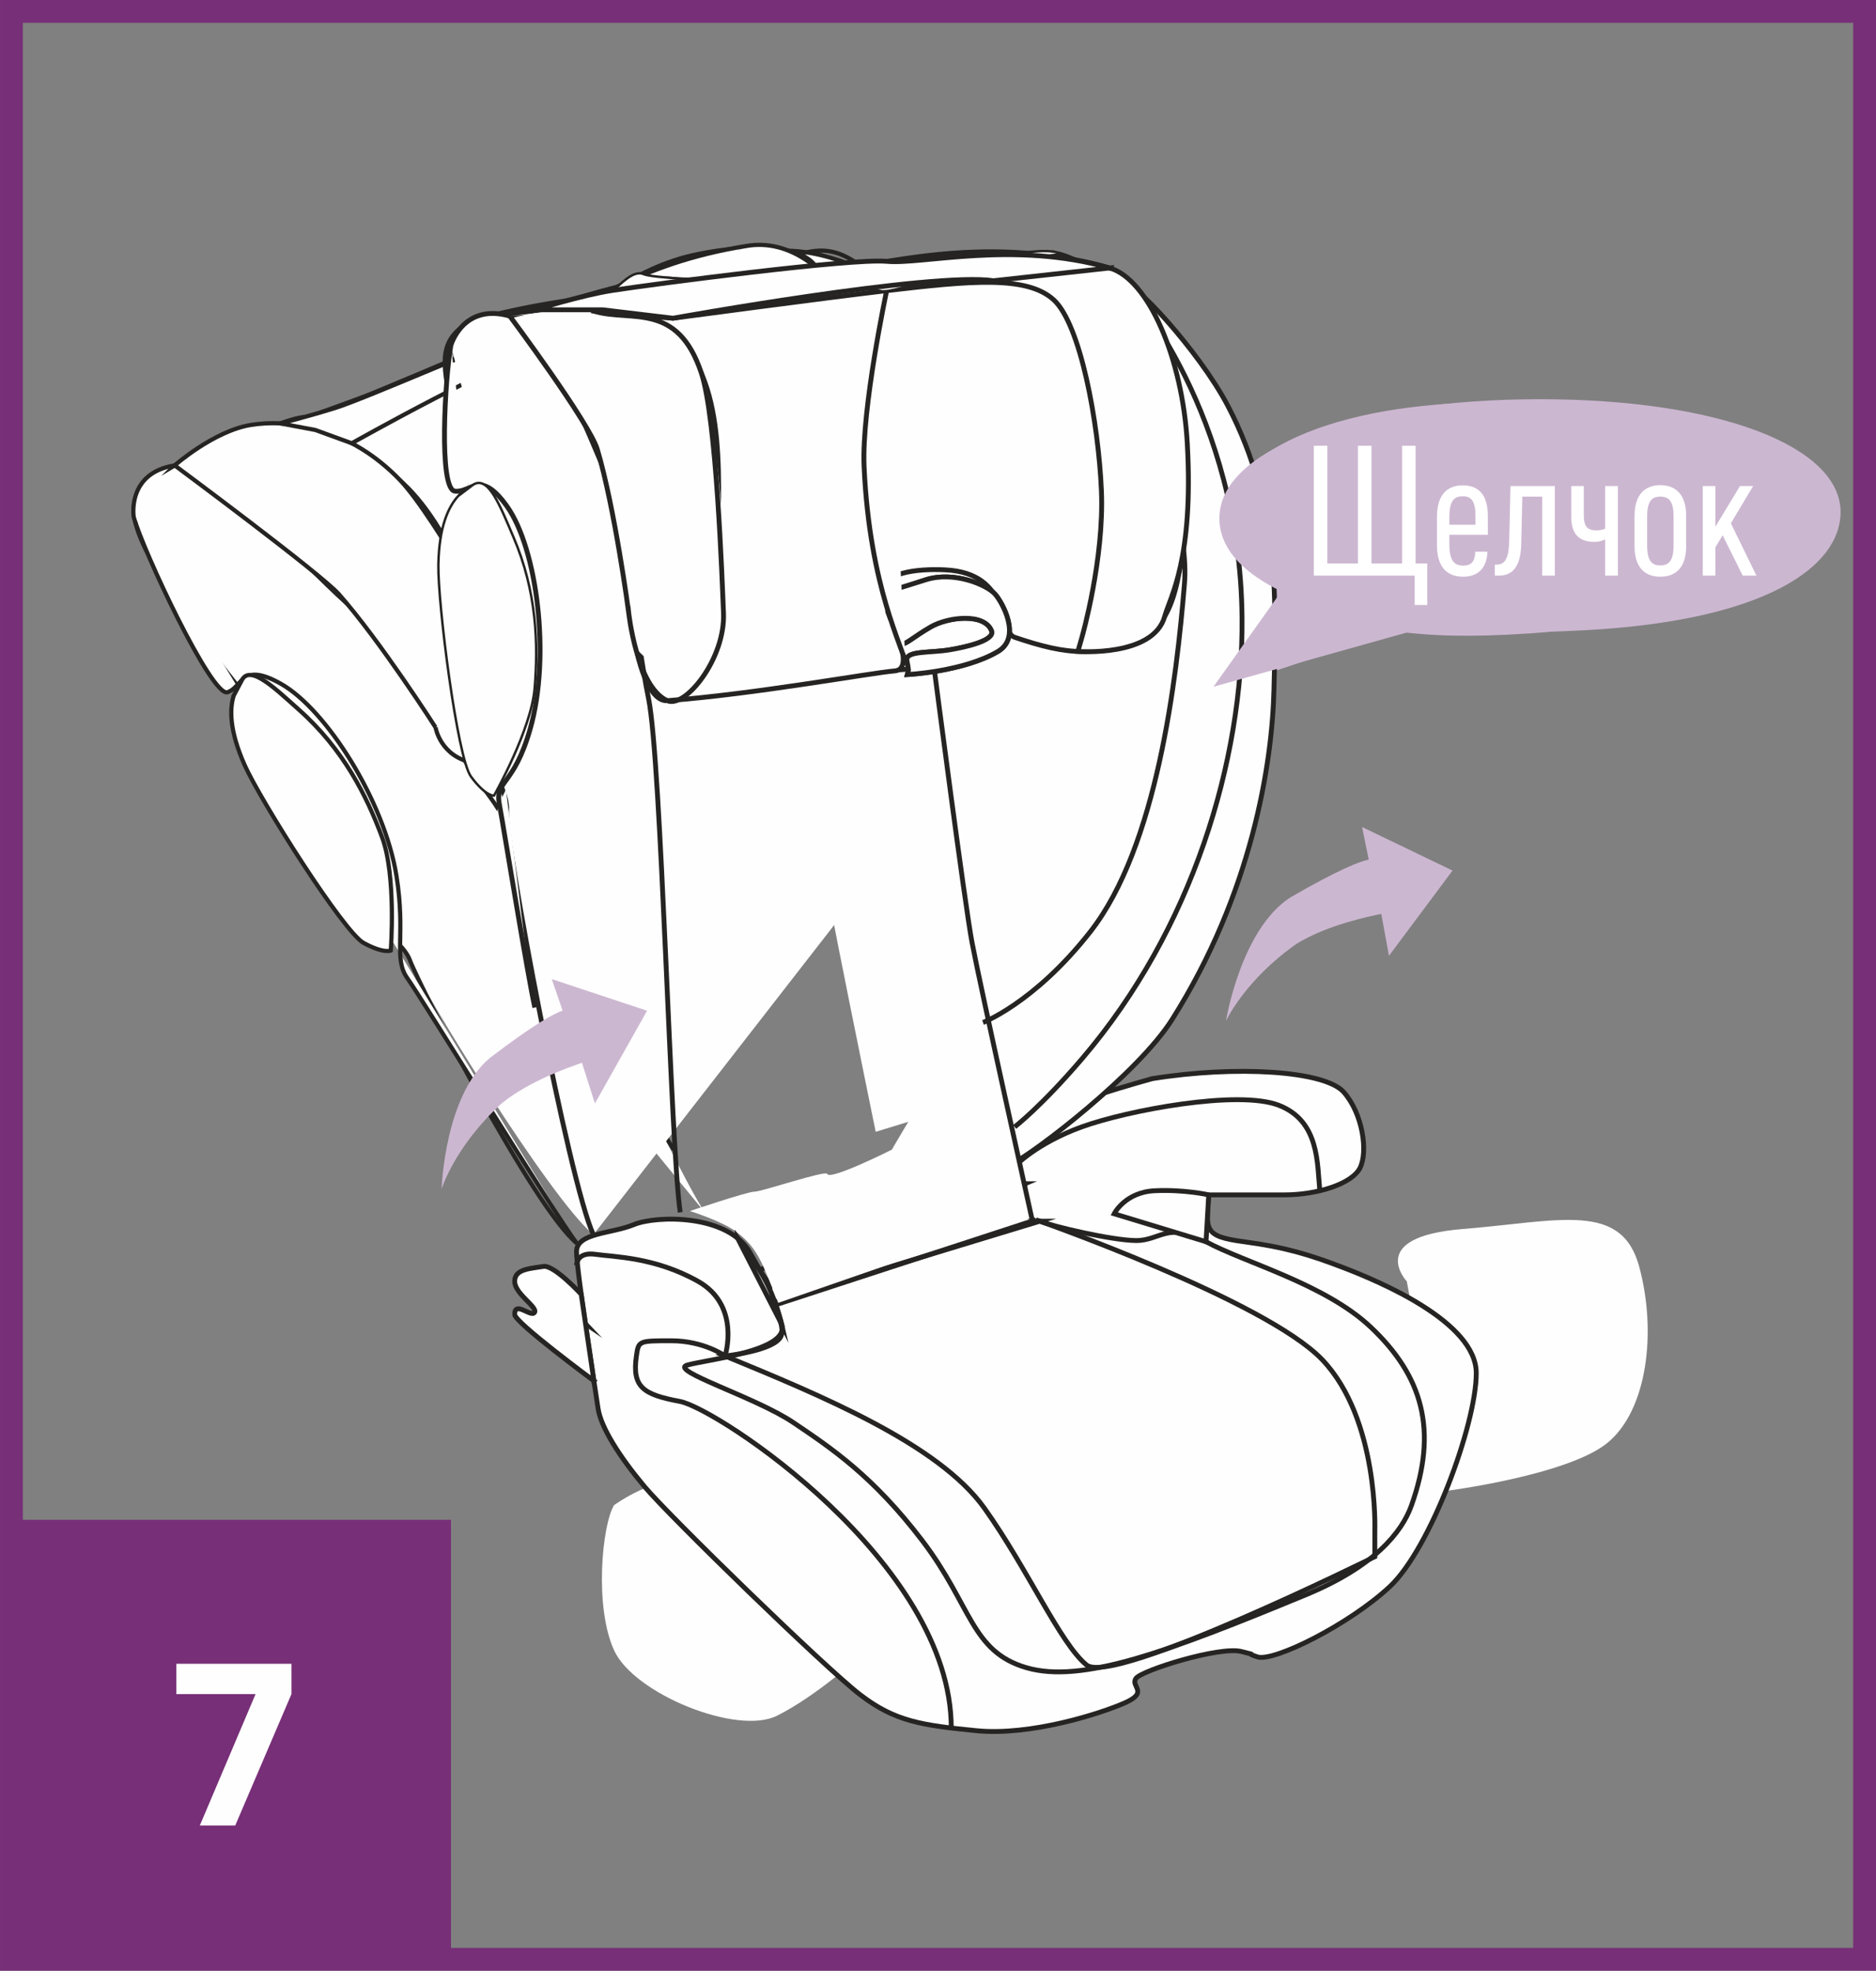<?xml version="1.0" encoding="UTF-8"?>
<!DOCTYPE svg PUBLIC "-//W3C//DTD SVG 1.1//EN" "http://www.w3.org/Graphics/SVG/1.1/DTD/svg11.dtd">
<!-- Creator: CorelDRAW 2017 -->
<svg xmlns="http://www.w3.org/2000/svg" xml:space="preserve" width="29.02mm" height="30.49mm" version="1.1" style="shape-rendering:geometricPrecision; text-rendering:geometricPrecision; image-rendering:optimizeQuality; fill-rule:evenodd; clip-rule:evenodd"
viewBox="0 0 3102.93 3260.16"
 xmlns:xlink="http://www.w3.org/1999/xlink">
 <rect x="0" y="0" width="3102.93" height="3260.16" fill="#808080" stroke="none"/>
 <defs>
  <style type="text/css">
   <![CDATA[
    .str6 {stroke:#772F77;stroke-width:37.72;stroke-miterlimit:4}
    .str0 {stroke:#262523;stroke-width:6.93;stroke-miterlimit:10}
    .str2 {stroke:#252422;stroke-width:6.93;stroke-miterlimit:10}
    .str1 {stroke:#252422;stroke-width:6.93;stroke-miterlimit:10}
    .str5 {stroke:#262523;stroke-width:8.02;stroke-miterlimit:10}
    .str4 {stroke:#252422;stroke-width:8.02;stroke-miterlimit:10}
    .str3 {stroke:#252422;stroke-width:8.02;stroke-miterlimit:10}
    .fil1 {fill:none;fill-rule:nonzero}
    .fil0 {fill:#FEFEFE;fill-rule:nonzero}
    .fil4 {fill:white;fill-rule:nonzero}
    .fil2 {fill:#CCB7D1;fill-rule:nonzero}
    .fil3 {fill:#772F77;fill-rule:nonzero}
   ]]>
  </style>
 </defs>
 <g id="Слой_x0020_1">
  <path class="fil0" d="M981.5 2042.6c-73.06,-60.75 -287.44,-411.14 -303.4,-453.84 -15.97,-42.71 -93.4,-70.15 -133.26,-162.75 -24.95,-57.97 -48,-95.58 -83.87,-184.39 -27.64,-68.55 -72.53,-104.4 -126.36,-186.32 -53.86,-81.96 -138.45,-186.06 -106.48,-240.95 17.34,-29.81 296.77,-132.35 555.39,-222.29 66.46,-23.15 142.55,41.84 201.45,21.8 48.19,-16.32 128.61,517.49 163.07,498.57 144.41,-79.22 154.31,-119.26 157.33,-138.45 4.65,-29.62 -87.4,-529.74 -82.17,-531.73 42.74,-15.84 132.38,-21.19 132.38,-21.19l-374.08 1621.53z"/>
  <path class="fil0" d="M1355.6 421.08c22.25,14.14 275.87,17.86 460.16,781.84 67.27,278.91 -144.38,489.31 -141.24,520.5l-318.92 -1302.34z"/>
  <path class="fil1 str0" d="M954.1 2056.87c-73.07,-60.77 -260.03,-425.41 -275.99,-468.12 -15.97,-42.71 -93.4,-70.15 -133.26,-162.75 -24.95,-57.97 -48,-95.58 -83.87,-184.39 -27.64,-68.55 -72.53,-104.4 -126.36,-186.32 -53.86,-81.96 -138.45,-186.06 -106.48,-240.95 17.34,-29.81 296.77,-132.35 555.39,-222.29 66.46,-23.15 142.52,41.87 201.45,21.83 48.19,-16.35 128.61,517.46 163.07,498.54 144.41,-79.22 154.31,-119.26 157.33,-138.45 4.65,-29.62 -87.4,-529.74 -82.17,-531.73 42.74,-15.84 132.38,-21.19 132.38,-21.19 22.19,14.11 275.87,17.96 460.16,781.89 67.3,278.9 -144.38,489.3 -141.2,520.47"/>
  <path class="fil0" d="M1165.66 2005.51c-59.7,-90.06 -290.77,-600.69 -354.12,-685.56 -63.43,-84.93 -153.55,-245.6 -237.36,-321.07 -83.82,-75.54 -227.67,-238.13 -285.26,-228.96 -79.45,12.6 -67.81,85.19 -67.81,85.19l944.56 1150.4z"/>
  <path class="fil0" d="M221.09 855.1c14.74,54.57 129.27,298.76 155.08,290.1 25.78,-8.62 22.06,-51.26 88.27,-14.04 75.09,42.19 171.51,194.24 191.32,317.83 15.58,97.5 -5.42,136.65 17.89,169.13 23.34,32.47 246.22,394.43 280.45,438.74l-733.01 -1201.77z"/>
  <path class="fil1 str1" d="M1114.41 1901.91c-59.71,-90.07 -239.51,-497.07 -302.86,-581.94 -63.43,-84.97 -153.55,-245.64 -237.39,-321.11 -83.78,-75.54 -227.64,-238.13 -285.26,-228.96 -79.45,12.6 -67.78,85.22 -67.78,85.22 14.76,54.51 129.25,298.73 155.09,290.03 25.74,-8.62 22.03,-51.23 88.27,-14.04 75.06,42.22 171.5,194.3 191.28,317.9 15.62,97.5 -5.41,136.59 17.9,169.07 23.31,32.51 246.2,394.47 280.45,438.78"/>
  <path class="fil0" d="M1681.16 1764.62c28.57,-36.29 126.71,-225.85 139.95,-330.17 31.04,-244.52 -28.86,-452.79 -78.85,-566.39 -158.1,-359.67 -37.96,-217.22 -267.43,-392.13 -84.55,-64.44 -205.2,-70.7 -194.37,-51.56 10.87,19.09 -50.49,31.94 -50.49,31.94 0,0 248.48,166.47 304.1,316.04 55.63,149.58 143.13,413.51 103.05,587.42 -34.28,148.86 -99.78,214.41 -99.78,214.41l143.8 190.44z"/>
  <path class="fil1 str1" d="M1681.16 1764.62c28.57,-36.29 126.71,-225.85 139.95,-330.17 31.04,-244.52 -28.86,-452.79 -78.85,-566.39 -158.1,-359.67 -37.96,-217.22 -267.43,-392.13 -84.55,-64.44 -205.2,-70.7 -194.37,-51.56 10.87,19.09 -50.49,31.94 -50.49,31.94 0,0 248.48,166.47 304.1,316.04 55.63,149.58 143.13,413.51 103.05,587.42 -34.28,148.86 -99.78,214.41 -99.78,214.41 41.2,63.61 115.17,226.68 143.8,190.44z"/>
  <path class="fil1 str1" d="M1280.49 424.35c67.46,16.28 126.99,-135.66 364.04,359.35 102.08,213.19 143.74,502.03 69.29,772.01 -27.99,101.38 -69.03,182.4 -69.03,182.4"/>
  <path class="fil0" d="M288.92 769.9c0,0 61.94,-37.06 97.28,-42.71 35.26,-5.65 89.1,-36.91 120.72,-37.46 31.61,-0.51 339.67,-140.39 366.15,-144.63 89.97,-14.37 157.2,-96.99 273.01,-123.03 69.96,-15.71 173.71,-22.7 202.83,17.89 29.18,40.63 100.17,132.33 128.26,203.05 33.76,85.13 72.39,183.63 36.74,229.48 -56.34,72.39 -103.44,89.04 -196.86,99.45 -27,2.98 -68.84,-34.27 -126.2,-25.07 -57.37,9.17 -75,35.66 -70.09,66.27 4.91,30.62 73.71,74.23 40.52,93.14 -33.21,18.89 -359.74,107.58 -357.36,137.9 2.85,35.92 -53.64,4.04 -55.79,-9.16 -2.12,-13.25 157.26,-17.38 86.12,-140.53 -46.07,-79.81 -94.64,-251.88 -195.61,-317.22 -101,-65.32 -349.71,-7.38 -349.71,-7.38z"/>
  <path class="fil1 str2" d="M288.92 769.9c0,0 61.94,-37.06 97.28,-42.71 35.26,-5.65 89.1,-36.91 120.72,-37.46 31.61,-0.51 339.67,-140.39 366.15,-144.63 89.97,-14.37 157.2,-96.99 273.01,-123.03 69.96,-15.71 173.71,-22.7 202.83,17.89 29.18,40.63 100.17,132.33 128.26,203.05 33.76,85.13 72.39,183.63 36.74,229.48 -56.34,72.39 -103.44,89.04 -196.86,99.45 -27,2.98 -68.84,-34.27 -126.2,-25.07 -57.37,9.17 -75,35.66 -70.09,66.27 4.91,30.62 73.71,74.23 40.52,93.14 -33.21,18.89 -359.74,107.58 -357.36,137.9 2.85,35.92 -53.64,4.04 -55.79,-9.16 -2.12,-13.25 157.26,-17.38 86.12,-140.53 -46.07,-79.81 -94.64,-251.88 -195.61,-317.22 -101,-65.32 -349.71,-7.38 -349.71,-7.38z"/>
  <path class="fil0" d="M720.38 1203.27c0,0 -92.05,-143.71 -159.86,-220.34 -30.29,-34.14 -271.6,-213.02 -271.6,-213.02 0,0 64.25,-56.6 125.47,-66.83 61.17,-10.16 162.97,2.53 248.13,92.15 54.96,57.85 189.56,293.41 201.57,344.27 10.55,44.44 -24.14,131.77 -79.96,122.54 -55.79,-9.13 -63.75,-58.77 -63.75,-58.77z"/>
  <path class="fil1 str2" d="M720.38 1203.27c0,0 -92.05,-143.71 -159.86,-220.34 -30.29,-34.14 -271.6,-213.02 -271.6,-213.02 0,0 64.25,-56.6 125.47,-66.83 61.17,-10.16 162.97,2.53 248.13,92.15 54.96,57.85 189.56,293.41 201.57,344.27 10.55,44.44 -24.14,131.77 -79.96,122.54 -55.79,-9.13 -63.75,-58.77 -63.75,-58.77z"/>
  <path class="fil0 str2" d="M1172.75 1088.41c-18.18,-28.76 -112.06,-97.92 -200.61,-266.79 -44.37,-84.62 -77.23,-252.88 -77.23,-252.88l277.84 519.66z"/>
  <path class="fil0" d="M1235.77 406.72c-187.57,30.01 -264.07,103.44 -353.14,135.4 -55.53,19.91 -280.13,117.86 -327.91,132.74 -47.83,14.88 -90.93,25.62 -90.93,25.62l57.75 10.84 60.24 21.96c0,0 250.05,-140.85 348.94,-170.26l305.05 -156.3z"/>
  <path class="fil0" d="M930.73 563.02c-266.8,79.3 581.45,36.88 243.77,-69.32 57.17,18 117.83,97.44 170.06,197.7 52.29,100.25 73.48,232.68 73.48,232.68l3.95 24.69c0,0 117.32,-44.12 105.52,-113.5 -5.55,-32.42 3.91,-105.07 -87.46,-274.98 -66.41,-123.53 -138.07,-164.18 -204.28,-153.58l-305.03 156.3z"/>
  <path class="fil1 str2" d="M1235.77 406.72c-187.57,30.01 -264.07,103.44 -353.14,135.4 -55.53,19.91 -280.13,117.86 -327.91,132.74 -47.83,14.88 -90.93,25.62 -90.93,25.62l57.75 10.84 60.24 21.96c0,0 250.05,-140.85 348.94,-170.26 -266.76,79.3 581.42,36.88 243.78,-69.32 57.16,18 117.83,97.44 170.05,197.7 52.26,100.25 73.49,232.68 73.49,232.68l3.95 24.69c0,0 117.32,-44.12 105.51,-113.5 -5.54,-32.42 3.91,-105.07 -87.46,-274.98 -66.4,-123.53 -138.09,-164.18 -204.27,-153.58z"/>
  <path class="fil1 str1" d="M1680.64 1791.86c0,0 -184.87,-275.04 -213.12,-332.53 -28.28,-57.43 -245.4,-378.82 -245.4,-378.82"/>
  <path class="fil1 str1" d="M1103.25 1012.51c0,0 7.17,-31.35 48.13,-57.8 40.88,-26.42 78.39,-47.26 97.85,-39.06 15.53,6.58 70.92,45.53 44.38,84.17 -37.33,54.27 -119.37,97.81 -119.37,97.81 -1.48,-9.2 -0.29,-6.18 -10.36,-20.55 -9.77,-13.88 28.6,-27.08 55.99,-45.85 22.96,-15.68 62.29,-46.36 50.02,-58.12 -23.31,-22.32 -74.9,9.48 -93.91,36.51 -18.93,26.93 -26.58,47.32 -31.36,44.25 -18.37,-11.79 -41.36,-41.36 -41.36,-41.36z"/>
  <path class="fil0" d="M386.43 1151.03c-6.54,21.64 -7.57,56.78 18.4,115.04 26,58.25 163.52,275.83 196.58,293.82 33.08,18.02 44.92,12.64 44.92,12.64 0,0 9.39,-123.57 -14.4,-187.41 -25.52,-68.49 -63.67,-145.21 -137.29,-210.81 -39.37,-35.05 -80.66,-75.48 -94.46,-49.35l-13.75 26.07z"/>
  <path class="fil1 str1" d="M386.43 1151.03c-6.54,21.64 -7.57,56.78 18.4,115.04 26,58.25 163.52,275.83 196.58,293.82 33.08,18.02 44.92,12.64 44.92,12.64 0,0 9.39,-123.57 -14.4,-187.41 -25.52,-68.49 -63.67,-145.21 -137.29,-210.81 -39.37,-35.05 -80.66,-75.48 -94.46,-49.35l-13.75 26.07z"/>
  <path class="fil0" d="M1103.25 1012.51c0,0 7.17,-31.35 48.13,-57.8 40.88,-26.42 78.39,-47.26 97.85,-39.06 15.53,6.58 70.92,45.53 44.38,84.17 -37.33,54.27 -119.37,97.81 -119.37,97.81 -1.48,-9.2 -0.29,-6.18 -10.36,-20.55 -9.77,-13.88 28.6,-27.08 55.99,-45.85 22.96,-15.68 62.29,-46.36 50.02,-58.12 -23.31,-22.32 -74.9,9.48 -93.91,36.51 -18.93,26.93 -26.58,47.32 -31.36,44.25 -18.37,-11.79 -41.36,-41.36 -41.36,-41.36z"/>
  <path class="fil0" d="M2326.85 2119.71c0,0 -69,-73.36 92.02,-86.5 161.02,-13.15 263.26,-46.04 292.47,62.42 29.28,108.46 13.15,237.43 -52.55,291.26 -65.73,53.83 -267.37,79.61 -267.37,79.61l-64.57 -346.79z"/>
  <path class="fil0" d="M1015.59 2490.01c-19.72,32.86 -32.87,167.58 0,239.89 32.86,72.33 203.76,141.33 269.48,108.48 65.73,-32.87 137.64,-98.63 137.64,-98.63 0,0 -226.46,-276.03 -280.65,-289.18 -54.18,-13.14 -126.48,39.44 -126.48,39.44z"/>
  <path class="fil1 str3" d="M1266.27 2119.71c0,0 442.5,-125.13 446.96,-138.57 4.45,-13.4 -76.57,-87.56 -56.66,-93.85 0,0 -139.06,-300.81 -157.87,-362.02 -18.85,-61.2 -182.43,-412.87 -182.43,-412.87"/>
  <path class="fil0" d="M1905.42 1784.49c138.54,-22.35 286.03,-13.4 317.32,22.35 31.3,35.76 40.21,98.34 26.81,125.14 -13.4,26.81 -71.5,44.69 -125.13,44.69l-125.14 0c-4.46,58.09 -8.95,68.55 58.09,77.5 67.05,8.94 107.29,20.84 165.38,43.19 58.1,22.35 219.02,89.39 219.02,174.29 0,84.94 -76.02,290.53 -143.03,353.11 -67.04,62.58 -192.19,125.14 -219.01,116.2 -26.81,-8.95 8.94,0 -26.81,-8.95 -35.79,-8.94 -165.09,31.3 -174.2,44.69 -9.07,13.44 22.22,22.38 -18.02,40.25 -40.2,17.86 -156.4,55.04 -245.79,46.11 -89.39,-8.95 -134.09,-14.82 -192.19,-59.51 -58.13,-44.69 -315.36,-295.01 -356.57,-344.16 -41.23,-49.15 -72.48,-98.34 -76.98,-129.62 -4.49,-31.3 -35.6,-227.93 -35.6,-259.23 0,-31.26 57.85,-29.37 94.84,-44.69 36.97,-15.29 157.01,-18.02 192.8,47.52 35.74,65.53 35.84,55.24 56.36,46.36 60.8,-26.36 404.67,-108.28 404.67,-108.28 0,0 -69.19,-122.89 -23.95,-147.22 66.21,-35.63 227.13,-79.71 227.13,-79.71z"/>
  <path class="fil1 str3" d="M1905.42 1784.49c138.54,-22.35 286.03,-13.4 317.32,22.35 31.3,35.76 40.21,98.34 26.81,125.14 -13.4,26.81 -71.5,44.69 -125.13,44.69l-125.14 0c-4.46,58.09 -8.95,68.55 58.09,77.5 67.05,8.94 107.29,20.84 165.38,43.19 58.1,22.35 219.02,89.39 219.02,174.29 0,84.94 -76.02,290.53 -143.03,353.11 -67.04,62.58 -192.19,125.14 -219.01,116.2 -26.81,-8.95 8.94,0 -26.81,-8.95 -35.79,-8.94 -165.09,31.3 -174.2,44.69 -9.07,13.44 22.22,22.38 -18.02,40.25 -40.2,17.86 -156.4,55.04 -245.79,46.11 -89.39,-8.95 -134.09,-14.82 -192.19,-59.51 -58.13,-44.69 -315.36,-295.01 -356.57,-344.16 -41.23,-49.15 -72.48,-98.34 -76.98,-129.62 -4.49,-31.3 -35.6,-227.93 -35.6,-259.23 0,-31.26 57.85,-29.37 94.84,-44.69 36.97,-15.29 157.01,-18.02 192.8,47.52 35.74,65.53 35.84,55.24 56.36,46.36 60.8,-26.36 396.65,-126.97 396.65,-126.97 0,0 -61.17,-104.2 -15.93,-128.53 66.21,-35.63 227.13,-79.71 227.13,-79.71z"/>
  <path class="fil0" d="M1719.93 2020.24c22.36,8.94 118.7,31.54 158.82,31.99 40.08,0.42 53.47,-32.28 116.07,1.96 62.55,34.22 196.57,69.51 272.63,141.49 85.03,80.45 111.74,169.84 67.04,294.97 -15.71,43.96 -60.77,100.58 -174.33,147.49 -229.76,94.97 -370.77,147.48 -462.5,120.69 -91.7,-26.81 -90.42,-102.8 -172.14,-210.08 -81.73,-107.26 -150.67,-153.17 -213.25,-195.39 -62.58,-42.22 -206.87,-86.18 -175.57,-95.13 31.25,-8.91 169.76,-23.47 156.4,-67.04l-11.58 -37.7 438.42 -133.25z"/>
  <path class="fil1 str3" d="M1719.93 2020.24c22.36,8.94 118.7,31.54 158.82,31.99 40.08,0.42 53.47,-32.28 116.07,1.96 62.55,34.22 196.57,69.51 272.63,141.49 85.03,80.45 111.74,169.84 67.04,294.97 -15.71,43.96 -60.77,100.58 -174.33,147.49 -229.76,94.97 -370.77,147.48 -462.5,120.69 -91.7,-26.81 -90.42,-102.8 -172.14,-210.08 -81.73,-107.26 -150.67,-153.17 -213.25,-195.39 -62.58,-42.22 -206.87,-86.18 -175.57,-95.13 31.25,-8.91 169.76,-23.47 156.4,-67.04l-11.58 -37.7 438.42 -133.25z"/>
  <path class="fil1 str3" d="M1713.4 2017.88c0,0 379.72,133.09 473.59,231.43 93.85,98.34 86.99,283.15 86.99,283.15l0 42.77c0,0 -433.11,214.88 -476.84,179.13 -43.7,-35.79 -96.79,-158 -168.83,-259.23 -75.99,-106.8 -272.64,-187.34 -429.1,-251.95 0,0 82.5,-8.37 92.76,-33 6.45,-15.45 -10.74,-45.75 -8.68,-51.77l430.12 -140.53z"/>
  <path class="fil1 str3" d="M2183.01 1969.85c-4.46,-44.69 -0.48,-115.07 -67.52,-141.27 -67.04,-26.23 -250.31,8.12 -326.27,35.62 -75.99,27.54 -111.38,65.8 -111.38,65.8"/>
  <path class="fil1 str3" d="M953.58 2092.89c0,0 0,-22.35 31.1,-17.89 31.14,4.48 98.34,4.48 169.87,44.69 71.49,40.24 44.69,123.5 44.69,123.5 0,0 -34.76,-25.17 -88.92,-25.17 -54.11,0 -54.11,0 -57.71,25.17 -7.28,51.24 10.52,63.74 71.89,75.16 61.33,11.42 448.9,266.15 448.9,540.23"/>
  <path class="fil1 str3" d="M1209.63 1026.47c0,0 12.05,-29.82 56.65,-49.47 44.57,-19.62 84.9,-34.28 102.8,-23.09 14.3,8.94 62.84,56.17 30.52,90.09 -45.43,47.74 -133.31,77.74 -133.31,77.74 0,-9.32 0.67,-6.15 -6.99,-21.93 -7.43,-15.26 32.52,-22.25 62.53,-36.42 25.14,-11.87 68.84,-35.94 58.57,-49.47 -19.49,-25.75 -75.48,-2.47 -98.5,21.19 -22.96,23.63 -33.72,42.51 -37.96,38.74 -16.28,-14.56 -34.3,-47.39 -34.3,-47.39z"/>
  <path class="fil1 str4" d="M1695.51 1958.22c0,0 -117.5,49.63 -146.52,53.57 -29.08,3.98 -40.24,-3.84 -40.24,-3.84 0,0 -183.28,55.08 -185.48,61.62 -2.25,6.54 -10.07,16.86 -21.11,16.61 -10.96,-0.29 -45.95,14.82 -45.95,14.82l15.24 28.34 422.75 -136.59 1.3 -34.53z"/>
  <path class="fil2" d="M2023.45 872.07c-10.43,-125.05 190.92,-206.16 441.2,-206.16 250.26,0 414.76,79.3 414.76,186.61 0,90.83 -103.78,178.91 -348.86,195.29 -98.88,6.64 -165.57,4.46 -225.38,-3.93l-290.26 97.65 93.56 -157.78c-49.02,-28.38 -81.19,-65.34 -85.03,-111.67z"/>
  <path class="fil0" d="M981.5 2042.6c-40.46,-85.96 -97.62,-488.83 -94.01,-534.29 3.62,-45.46 -54.88,-103.08 -51.74,-203.85 1.96,-63.1 -2.98,-106.89 2.15,-202.57 4,-73.81 -21.48,-125.31 -35.5,-222.3 -14.1,-97.04 -46.59,-227.19 5.61,-263.39 28.35,-19.65 324.89,5.87 597.26,33.95 69.99,7.22 138.41,14.56 200.29,21.38 50.56,5.61 -129.85,606.92 -90.58,604.41 164.35,-10.54 190.33,-42.64 201.17,-58.7 16.77,-24.91 145.27,-516.92 150.85,-516.5 45.4,3.75 128.89,36.91 128.89,36.91l-1014.39 1304.94z"/>
  <path class="fil0" d="M1946.28 571.51c0,0 204.18,320.5 85.55,903.17 -57.2,281.16 -338.07,382.05 -348.42,411.62l262.87 -1314.79z"/>
  <path class="fil0" d="M1376.25 542.66c0,0 -25.27,814.16 -20.65,856.93 4.61,42.75 92.82,472.74 92.82,472.74l201.8 -61.78 30.43 89.74c0,0 183.72,-116.77 265.63,-300.72 81.89,-183.94 185.9,-522.79 147.27,-657.96 -38.64,-135.17 -82.63,-241.1 -114.94,-305.58 -32.32,-64.52 -92.5,-182.06 -199.4,-190.33 -106.86,-8.28 -330.3,48.42 -379.87,58.89 -49.57,10.52 -23.09,38.07 -23.09,38.07z"/>
  <path class="fil1 str5" d="M981.5 2042.6c-40.46,-85.96 -147.26,-654.95 -143.6,-700.41 3.58,-45.46 -54.93,-103.11 -51.78,-203.88 1.96,-63.06 -2.98,-106.89 2.15,-202.54 4.01,-73.81 -21.45,-125.31 -35.5,-222.32 -14.1,-97.02 -35.65,-139.86 16.58,-176.03 28.3,-19.68 313.92,-81.47 586.29,-53.41 70.03,7.21 129.92,-49.83 191.83,-43.01 50.56,5.58 -121.36,671.33 -82.12,668.79 164.35,-10.51 190.33,-42.61 201.17,-58.67 16.77,-24.95 136.78,-581.33 142.36,-580.91 45.4,3.72 137.39,101.29 137.39,101.29 0,0 204.17,320.5 85.57,903.17 -57.24,281.18 -338.1,382.08 -348.42,411.62"/>
  <path class="fil0" d="M1102.96 1926.25c-15.93,-106.86 -8.91,-667.29 -30.32,-771.01 -21.45,-103.81 -35.05,-287.53 -78.97,-391.42 -43.92,-103.94 -94.43,-224.82 -150.46,-240.94 -77.31,-22.19 -97.54,48.48 -97.54,48.48l357.3 1354.9z"/>
  <path class="fil0" d="M745.67 571.33c-9.71,55.69 -20.39,238.03 6.67,241.14 27,3.11 41.68,-37.09 85.89,24.72 50.12,70.03 73.04,248.61 38.6,368.91 -27.15,94.94 -62.74,121.49 -55.4,160.79 7.37,39.35 55.75,308.83 68,363.46l-143.77 -1159.02z"/>
  <path class="fil1 str3" d="M1125.1 2005.51c-15.94,-106.86 -31.04,-746.54 -52.49,-850.3 -21.45,-103.78 -35.02,-287.5 -78.97,-391.42 -43.92,-103.91 -94.43,-224.79 -150.43,-240.89 -77.34,-22.25 -97.5,48.42 -97.5,48.42 -9.77,55.7 -20.42,238.07 6.64,241.18 26.97,3.08 41.65,-37.09 85.89,24.66 50.08,70.06 73.04,248.64 38.6,368.98 -27.15,94.91 -58.35,84.64 -50.97,123.99 7.34,39.27 46.56,282.05 58.77,336.65"/>
  <path class="fil0" d="M1671.95 1926.43c41.26,-20.71 210.46,-150.91 266.67,-239.79 131.68,-208.31 165.69,-422.36 168.55,-546.41 3.24,-139.02 11.29,-301.45 -76.11,-468.53 -49.28,-94.17 -164.42,-215.37 -162.69,-193.44 1.72,21.9 -59.29,7.54 -59.29,7.54 0,0 163.01,320.43 150.06,479.53 -12.99,159.03 -45.53,435.18 -155.51,575.75 -94.14,120.3 -181.25,151.95 -181.25,151.95l49.57 233.41z"/>
  <path class="fil1 str3" d="M1671.95 1926.43c41.26,-20.71 210.46,-150.91 266.67,-239.79 131.68,-208.31 165.69,-422.36 168.55,-546.41 3.24,-139.02 11.29,-301.45 -76.11,-468.53 -49.28,-94.17 -164.42,-215.37 -162.69,-193.44 1.72,21.9 -59.29,7.54 -59.29,7.54 0,0 163.01,320.43 150.06,479.53 -12.99,159.03 -45.53,435.18 -155.51,575.75 -94.14,120.3 -181.25,151.95 -181.25,151.95 10.39,75.08 8.31,254.13 49.57,233.41z"/>
  <path class="fil1 str3" d="M1868.36 478.24c0,0 182.92,203.92 186,544.13 2.15,236.4 -82.46,515.67 -264.29,728.68 -68.32,79.97 -111.78,113.15 -111.78,113.15"/>
  <path class="fil0" d="M1747.58 419.24c70.03,15.4 175.48,117.45 184.65,166.57 9.24,49.12 34.66,162.27 30.14,238.26 -5.49,91.41 -12.22,197.02 -63.96,223.44 -81.67,41.71 -131.43,36.78 -220.44,6.64 -25.72,-8.69 -5.42,-87.43 -61.27,-103.44 -55.86,-15.96 -151.76,-8.43 -160.31,21.38 -8.53,29.79 61.65,134.7 23.6,137.77 -38.1,3.02 -371.45,-55.01 -382.22,-26.47 -12.56,33.72 -50.27,-19.05 -46.56,-31.97 3.66,-12.88 149.8,50.89 137.52,-90.8 -7.94,-91.79 21,-268.26 -42.8,-370.19 -63.83,-102 -302.7,-67.52 -302.7,-67.52l904.36 -103.66z"/>
  <path class="fil1 str4" d="M1747.58 419.24c70.03,15.4 175.48,117.45 184.65,166.57 9.24,49.12 34.66,162.27 30.14,238.26 -5.49,91.41 -12.22,197.02 -63.96,223.44 -81.67,41.71 -131.43,36.78 -220.44,6.64 -25.72,-8.69 -5.16,-106.13 -114.69,-111.45 -48.09,-2.37 -106.86,5.15 -101.44,37.77 5.25,31.71 56.2,126.33 18.15,129.4 -38.1,3.02 -232.01,38.55 -376.29,49.25 -35.87,2.66 -56.2,-94.78 -52.49,-107.69 3.66,-12.88 149.8,50.89 137.52,-90.8 -7.94,-91.79 21,-268.26 -42.8,-370.19 -63.83,-102 -302.7,-67.52 -302.7,-67.52 0,0 71.82,-7.35 106.2,2.5 34.37,9.84 85.41,-82.98 114.27,-70.09 28.89,12.92 367.15,16.73 392.96,24.11 25.75,7.37 220.97,-75.57 290.93,-60.19z"/>
  <path class="fil0" d="M1039.51 1010.92c0,0 -22.48,-169.2 -51.46,-267.31 -12.98,-43.76 -144.82,-220.68 -144.82,-220.68 0,0 82.17,-24.02 141.94,-7.38 59.73,16.7 135.62,-16 174.77,101.26 25.27,75.66 47.39,346.05 36.74,397.25 -9.26,44.69 -77.68,109.08 -124.33,77.11 -46.65,-31.94 -32.84,-80.25 -32.84,-80.25z"/>
  <path class="fil1 str4" d="M1039.51 1010.92c0,0 -22.48,-169.2 -51.46,-267.31 -12.98,-43.76 -144.82,-220.68 -144.82,-220.68 0,0 82.17,-24.02 141.94,-7.38 59.73,16.7 135.62,-16 174.77,101.26 25.27,75.66 34.53,344.99 36.74,397.25 3.21,75.61 -63.58,158.43 -92.98,145.05 -51.48,-23.37 -64.19,-148.19 -64.19,-148.19z"/>
  <path class="fil0" d="M1492.81 455.67c102.05,15.27 205.97,-0.03 250.18,40.47 44.15,40.52 73.87,202.63 78.77,315.56 4.84,112.99 -32.02,241.87 -32.02,241.87l-6.93 24.05c0,0 125.02,9.78 143.71,-58.09 8.71,-31.75 48.03,-93.53 37.25,-286.16 -7.78,-140.02 -63.99,-271.6 -128.44,-290.03l-342.52 12.34z"/>
  <path class="fil1 str4" d="M1835.33 443.32c-159,-45.5 -298.76,-21.64 -368.24,-10.96 -58.28,8.97 -304.21,36.48 -353.81,29.73 -49.56,-6.77 -201.93,45.11 -201.93,45.11l160.31 16.03 41.42 3.21c0,0 251.02,-33.57 353.49,-45.62 139.47,-16.39 232.2,-25.17 276.41,15.32 44.15,40.56 73.91,202.63 78.78,315.56 4.83,112.99 -32.03,241.89 -32.03,241.89l-6.9 24.05c0,0 124.98,9.77 143.67,-58.1 8.73,-31.7 48.06,-93.53 37.3,-286.12 -7.83,-140.05 -64.04,-271.63 -128.48,-290.08z"/>
  <path class="fil1 str3" d="M759.12 822.11c-15.11,16.86 -30.91,48.26 -32.07,112.03 -1.12,63.74 31.26,319.12 53.58,349.42 22.35,30.37 35.33,30.53 35.33,30.53 0,0 60.89,-107.99 66.37,-175.9 5.9,-72.88 3.85,-158.52 -35.04,-249.16 -20.81,-48.38 -41.1,-102.51 -64.67,-84.67l-23.5 17.76z"/>
  <path class="fil2" d="M912.63 1619.73l17.87 52.04c-14.47,5.1 -46.43,21.96 -120.56,78.59 -74.8,63.1 -79.52,216.35 -79.52,216.35 0,0 22.12,-71.05 99.46,-141.46 46.14,-37.48 113.28,-60.34 132.7,-67.07l21.38 67.2 86.32 -153.32 -157.66 -52.33z"/>
  <path class="fil2" d="M2252.85 1368.13l11.06 53.86c-14.97,3.21 -48.83,15.88 -129.56,62.56 -82.25,53.02 -106.55,204.43 -106.55,204.43 0,0 31.04,-67.65 116.74,-127.65 50.53,-31.22 120.04,-45.3 140.15,-49.54l12.67 69.42 105.16 -141.03 -149.66 -72.05z"/>
  <path class="fil2" d="M2017.36 866.59c-12.5,-125.05 229.09,-206.17 529.37,-206.17 300.26,0 497.64,79.3 497.64,186.61 0,90.84 -124.52,178.92 -418.58,195.3 -118.64,6.64 -198.66,4.46 -270.4,-3.95l-348.26 97.67 112.26 -157.78c-58.82,-28.38 -97.41,-65.34 -102.03,-111.67z"/>
  <path class="fil1 str5" d="M1467.12 1000.35c0,0 1.41,-21.45 64.2,-41.26 46.43,-14.65 100.35,8.08 114.46,23.76 11.28,12.51 45.02,71.28 4.54,95 -56.81,33.38 -149.53,38.05 -149.53,38.05 2.57,-8.97 2.37,-5.7 -0.71,-22.99 -2.92,-16.73 37.38,-12.4 70.15,-17.79 27.42,-4.52 76.06,-15.64 69.93,-31.45 -11.64,-30.11 -71.89,-23.15 -100.55,-6.7 -28.54,16.35 -44.12,31.55 -47.1,26.77 -11.7,-18.5 -19.97,-55.02 -19.97,-55.02"/>
  <path class="fil0" d="M1702.23 2011.43c0,0 -42.74,-229.79 -77.5,-323.29 -10.2,-27.53 -149.61,213.73 -149.61,213.73 0,0 -103.11,51.78 -106.89,40.09 -2.09,-6.54 -109.14,29.65 -120.24,29.39 -10.9,-0.29 -106.86,32.07 -106.86,32.07 0,0 52.91,16.51 76.57,34.3 23.66,17.8 34.72,34.73 45.43,58.78 10.67,24.05 24.05,58.8 24.05,58.8l415.05 -143.87z"/>
  <path class="fil1 str3" d="M1707.57 2019.47c0,0 -85.51,-384.76 -99.78,-460.07 -11.95,-62.91 -61.81,-447.12 -61.81,-447.12"/>
  <path class="fil0 str3" d="M1461.83 980.49c0,0 6.7,-1.6 69.48,-21.4 46.43,-14.65 100.36,8.08 114.46,23.73 11.29,12.54 45.02,71.31 4.55,95.03 -56.81,33.38 -149.53,38.07 -149.53,38.07 2.56,-8.98 2.36,-5.71 -0.71,-22.99 -2.92,-16.74 37.38,-12.45 70.15,-17.84 27.4,-4.48 76.04,-15.61 69.93,-31.45 -11.64,-30.11 -71.89,-23.12 -100.55,-6.7 -28.54,16.38 -44.12,31.59 -47.1,26.77 -11.71,-18.47 -19.97,-54.99 -19.97,-54.99l-10.71 -28.24z"/>
  <path class="fil0" d="M1999.28 1976.67c0,0 -40.25,-9.21 -89.4,-6.83 -49.17,2.34 -67.04,38.13 -67.04,38.13l151.95 46.2 4.49 -77.5z"/>
  <path class="fil1 str3" d="M1999.28 1976.67c0,0 -40.25,-9.21 -89.4,-6.83 -49.17,2.34 -67.04,38.13 -67.04,38.13l151.95 46.2 4.49 -77.5z"/>
  <path class="fil0" d="M1209.63 1026.47c0,0 12.05,-29.82 56.65,-49.47 44.57,-19.62 84.9,-34.28 102.8,-23.09 14.3,8.94 62.84,56.17 30.52,90.09 -45.43,47.74 -133.31,77.74 -133.31,77.74 0,-9.32 0.67,-6.15 -6.99,-21.93 -7.43,-15.26 32.52,-22.25 62.53,-36.42 25.14,-11.87 68.84,-35.94 58.57,-49.47 -19.49,-25.75 -75.48,-2.47 -98.5,21.19 -22.96,23.63 -33.72,42.51 -37.96,38.74 -16.28,-14.56 -34.3,-47.39 -34.3,-47.39z"/>
  <path class="fil0" d="M1262.43 1976.03c0,0 -8.68,22.35 0,25.07 26.81,8.44 48.09,57.62 50.28,65.44 2.25,7.83 -20.84,10.1 -27.74,14.56 -6.89,4.46 -18.79,6.89 -18.79,6.89 0,0 -16.03,-44.92 -41.84,-56.94 -25.88,-12.06 -66.91,-23.85 -66.91,-23.85l105 -31.17z"/>
  <path class="fil0 str3" d="M1219.35 2047.06c23.37,33.9 10.32,7.12 43.7,65.89 20.49,36.14 30.05,78.24 30.05,78.24l-73.75 -144.12z"/>
  <polygon class="fil0" points="1282.02,2034.88 1489.81,1974.51 1508.73,2004.29 1299.07,2065.92 "/>
  <path class="fil0 str3" d="M864.42 2119.14c0,0 -3.3,-12.66 23.02,0 26.26,12.66 80.7,70.44 80.7,70.44l-103.72 -70.44z"/>
  <path class="fil0" d="M843.21 522.9c0,0 71.82,-7.35 106.22,2.49 34.34,9.85 85.42,-82.97 114.24,-70.05 28.89,12.88 367.18,16.73 392.99,24.1 25.75,7.38 220.95,-75.6 290.91,-60.21l-904.36 103.66z"/>
  <path class="fil0 str3" d="M1835.33 443.32c-159,-45.5 -309.57,-5.54 -368.24,-10.96 -58.7,-5.52 -384.75,37.41 -454.19,48.09 -49.47,7.62 -128.26,32.06 -128.26,32.06l112.22 0 116.23 13.92c0,0 428.33,-77.27 530.35,-62.02l191.9 -21.1z"/>
  <path class="fil0" d="M982.31 2284.31c0,0 -131.04,-96.64 -131.04,-109.78 0,-23.53 27.29,5.52 32.86,-3.43 5.58,-8.95 -32.86,-30.62 -32.86,-51.4 0,-20.78 26.16,-21 47.45,-24.69 17.44,-3.02 62.58,46.04 62.58,46.04l21 143.26z"/>
  <path class="fil1 str3" d="M982.31 2284.31c0,0 -131.04,-96.64 -131.04,-109.78 0,-23.53 27.29,5.52 32.86,-3.43 5.58,-8.95 -32.86,-30.62 -32.86,-51.4 0,-20.78 26.16,-21 47.45,-24.69 17.44,-3.02 62.58,46.04 62.58,46.04l21 143.26z"/>
  <path class="fil0" d="M1497.92 1098.54c-4.27,-33.77 -60.02,-136.17 -68.71,-326.66 -4.3,-95.48 37.23,-261.79 37.23,-261.79l31.48 588.45z"/>
  <path class="fil1 str4" d="M1497.92 1098.54c-3.34,-26.36 -59.5,-124.76 -68.71,-326.66 -4.3,-95.48 37.36,-291.07 37.36,-291.07"/>
  <path class="fil0" d="M759.12 822.11c-15.11,16.86 -30.91,48.26 -32.07,112.03 -1.12,63.74 31.26,319.12 53.58,349.42 22.35,30.37 35.33,30.53 35.33,30.53 0,0 60.89,-107.99 66.37,-175.9 5.9,-72.88 3.85,-158.52 -35.04,-249.16 -20.81,-48.38 -41.1,-102.51 -64.67,-84.67l-23.5 17.76z"/>
  <polygon class="fil1 str6" points="18.86,37.71 18.86,3222.43 18.86,3241.29 37.71,3241.29 3065.21,3241.29 3084.07,3241.29 3084.07,3222.43 3084.07,37.71 3084.07,18.86 3065.21,18.86 37.71,18.86 18.86,18.86 "/>
  <polygon class="fil3" points="35.32,3224.84 745.94,3224.84 745.94,2514.22 35.32,2514.22 "/>
  <polygon class="fil0" points="389.03,3019.95 482.04,2802.56 482.04,2752.42 291.59,2752.42 291.59,2802.56 422.68,2802.56 330.47,3019.95 "/>
  <path class="fil4" d="M2360.76 1000.84l0 -68.81 -19.31 0 0 -194.64 -22.33 0 0 194.64 -50.7 0 0 -194.64 -22.33 0 0 194.64 -50.69 0 0 -194.64 -22.34 0 0 214.85 166.88 0 0 48.59 20.82 0zm100.19 -116.18l0 -30.77c0,-35.62 -15.39,-51 -41.64,-51 -25.35,0 -42.56,15.39 -42.56,52.2l0 46.48c0,37.41 17.5,52.5 43.15,52.5 26.26,0 39.23,-15.69 40.44,-41.34l-20.22 0c-0.6,16.59 -6.64,22.94 -20.22,22.94 -14.18,0 -22.63,-7.85 -22.63,-35.31l0 -15.7 63.66 0zm-20.52 -16.59l-43.14 0 0 -12.67c0,-26.86 7.84,-34.41 22.03,-34.41 14.48,0 21.12,7.85 21.12,33.2l0 13.88zm131.27 84.19l0 -148.17 -73.33 0 -2.11 91.13c-0.61,25.04 -5.13,38.93 -21.13,38.93l-2.72 0 0 18.1 6.94 0c30.17,0 36.22,-27.16 36.81,-52.81l1.82 -77.85 32.89 0 0 130.66 20.82 0zm104.41 0l0 -148.17 -21.13 0 0 70.31c-1.81,1.51 -9.05,3.02 -14.18,3.02 -15.7,0 -21.13,-6.64 -21.13,-25.35l0 -47.98 -20.82 0 0 50.69c0,27.77 12.07,41.65 38.32,41.65 7.55,0 15.09,-2.42 17.8,-4.22l0 60.05 21.13 0zm112.86 -48.89l0 -50.09c0,-35.01 -17.19,-50.69 -42.84,-50.69 -25.35,0 -42.56,15.69 -42.56,50.69l0 50.09c0,35.61 17.2,50.69 42.56,50.69 25.65,0 42.84,-15.09 42.84,-50.69zm-20.82 -1.21c0,25.65 -7.85,33.2 -22.03,33.2 -13.88,0 -21.73,-7.55 -21.73,-33.2l0 -47.68c0,-25.35 7.85,-32.89 21.73,-32.89 14.18,0 22.03,7.54 22.03,32.89l0 47.68zm137 50.09l-42.25 -86.61 36.81 -61.56 -21.73 0 -40.74 67.29 0 -67.29 -20.82 0 0 148.17 20.82 0 0 -46.77 12.07 -19.92 33.19 66.69 22.64 0z"/>
 </g>
</svg>
